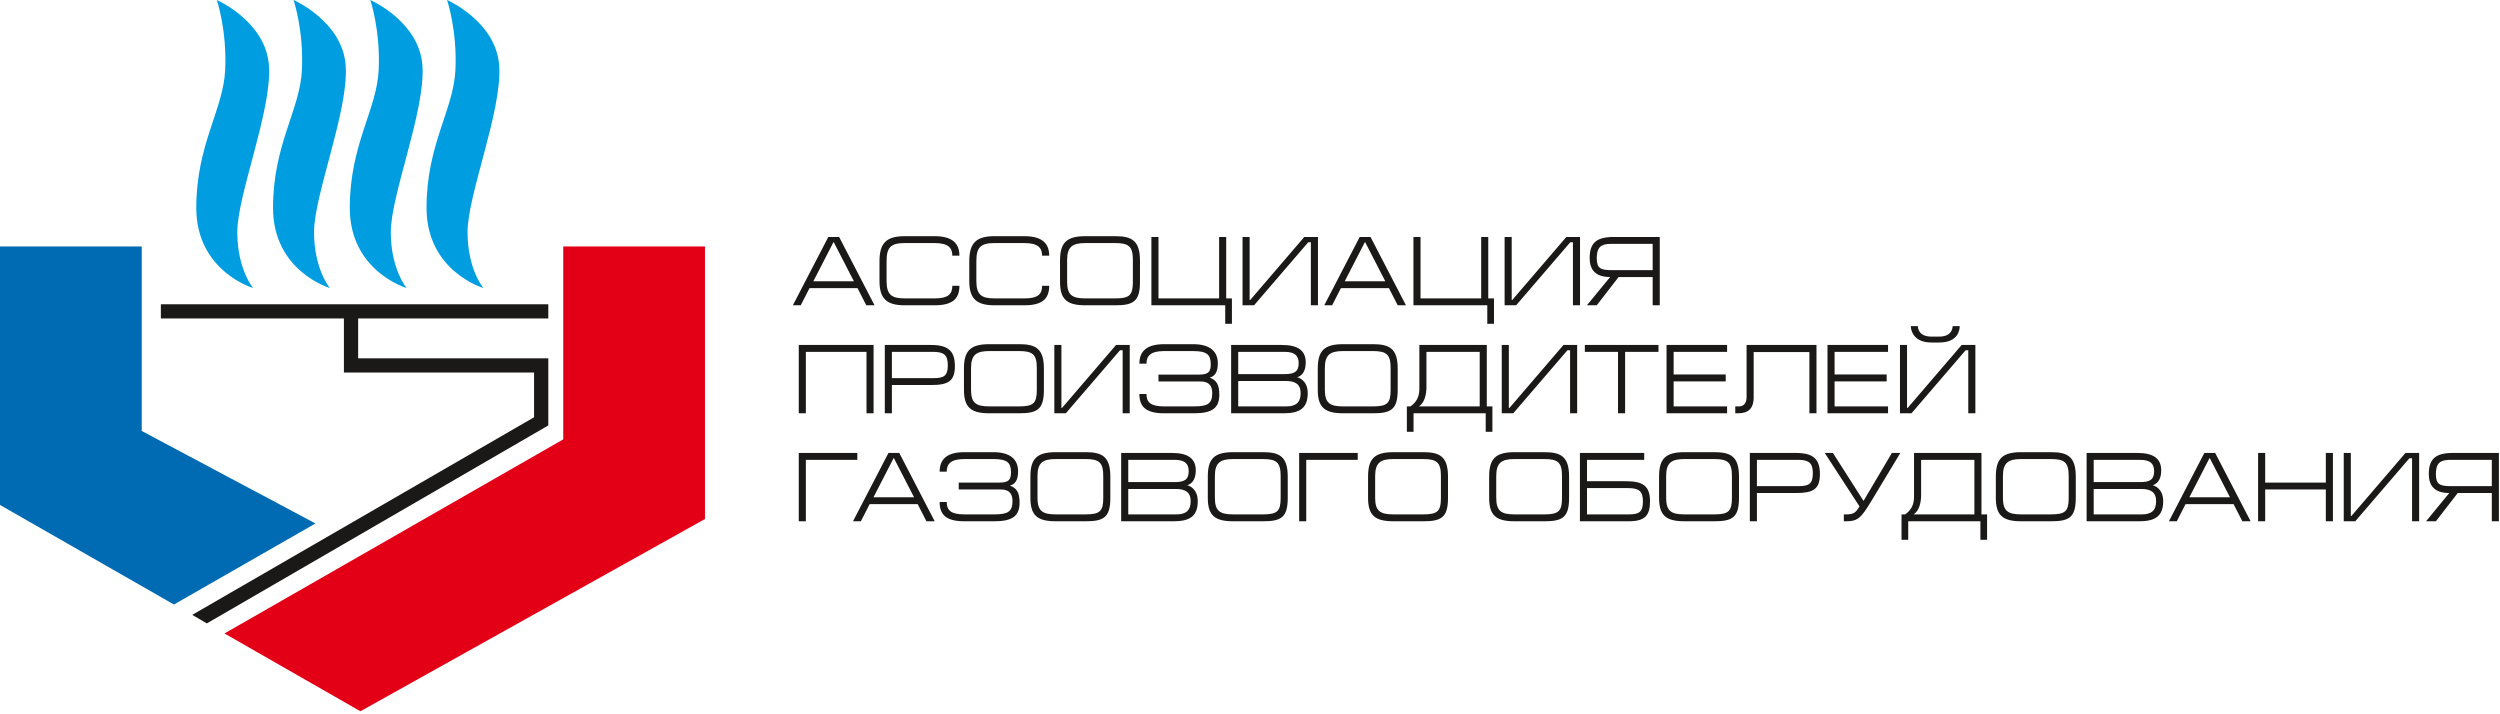 <?xml version="1.0" encoding="UTF-8"?> <svg xmlns="http://www.w3.org/2000/svg" width="473" height="135" viewBox="0 0 473 135" fill="none"> <path fill-rule="evenodd" clip-rule="evenodd" d="M0 46.627H26.814V81.54L59.689 99.038L32.909 114.374L0 95.536V46.627Z" fill="#006AB3"></path> <path fill-rule="evenodd" clip-rule="evenodd" d="M133.379 46.627H106.565V83.127L42.473 119.85L68.189 134.571L133.379 98.195V46.627Z" fill="#E30016"></path> <path fill-rule="evenodd" clip-rule="evenodd" d="M67.76 60.249V67.791H102.393H103.739V69.137V79.719V80.493L103.066 80.882L39.132 117.951L36.374 116.332L101.047 78.946V70.483H66.413H65.067V69.137V60.249H30.434V57.567H103.739V60.249H67.76Z" fill="#1B1918"></path> <path fill-rule="evenodd" clip-rule="evenodd" d="M47.894 54.499C47.894 54.499 37.136 51.324 37.136 39.331C37.136 27.338 42.251 20.812 42.603 13.228C42.956 5.644 41.016 0 41.016 0C41.016 0 50.364 4.056 50.893 12.522C51.422 20.988 44.896 36.862 44.896 43.916C44.896 50.971 47.894 54.499 47.894 54.499ZM91.458 54.499C91.458 54.499 80.7 51.324 80.7 39.331C80.7 27.338 85.814 20.812 86.167 13.228C86.52 5.644 84.58 0 84.58 0C84.58 0 93.927 4.056 94.457 12.522C94.986 20.988 88.46 36.862 88.46 43.916C88.46 50.971 91.458 54.499 91.458 54.499ZM76.937 54.499C76.937 54.499 66.178 51.324 66.178 39.331C66.178 27.338 71.293 20.812 71.646 13.228C71.999 5.644 70.058 0 70.058 0C70.058 0 79.406 4.056 79.935 12.522C80.464 20.988 73.939 36.862 73.939 43.916C73.939 50.971 76.937 54.499 76.937 54.499ZM62.416 54.499C62.416 54.499 51.657 51.324 51.657 39.331C51.657 27.338 56.772 20.812 57.124 13.228C57.477 5.644 55.537 0 55.537 0C55.537 0 64.885 4.056 65.414 12.522C65.943 20.988 59.417 36.862 59.417 43.916C59.417 50.971 62.416 54.499 62.416 54.499Z" fill="#009EE0"></path> <path fill-rule="evenodd" clip-rule="evenodd" d="M151.499 57.761L153.157 54.52H162.246L163.903 57.761H165.468L158.763 44.835H156.714L150.009 57.761H151.499ZM153.883 53.216L157.72 45.766L161.557 53.216H153.883ZM180.182 54.073C180.182 55.712 179.307 56.457 176.848 56.457H171.186C168.616 56.457 167.74 55.712 167.74 53.142V49.417C167.74 46.772 168.56 45.989 171.186 45.989H176.848C179.419 45.989 180.182 46.921 180.182 48.374H181.523C181.523 45.878 179.959 44.685 176.83 44.685H171.167C167.703 44.685 166.399 45.989 166.399 49.417V53.142C166.399 56.457 167.703 57.761 171.167 57.761H176.83C180.257 57.761 181.523 56.494 181.523 54.073H180.182ZM197.169 54.073C197.169 55.712 196.293 56.457 193.835 56.457H188.173C185.602 56.457 184.727 55.712 184.727 53.142V49.417C184.727 46.772 185.546 45.989 188.173 45.989H193.835C196.405 45.989 197.169 46.921 197.169 48.374H198.51C198.51 45.878 196.945 44.685 193.816 44.685H188.154C184.69 44.685 183.386 45.989 183.386 49.417V53.142C183.386 56.457 184.69 57.761 188.154 57.761H193.816C197.243 57.761 198.51 56.494 198.51 54.073H197.169ZM214.341 49.193V53.328C214.341 55.842 213.727 56.457 211.008 56.457H205.345C202.831 56.457 201.9 55.805 201.9 53.328V49.193C201.9 46.678 202.924 45.989 205.345 45.989H211.008C213.578 45.989 214.341 46.641 214.341 49.193ZM215.682 53.328V49.305C215.682 45.542 214.155 44.685 211.026 44.685H205.364C201.713 44.685 200.559 45.989 200.559 49.305V53.328C200.559 56.643 201.862 57.761 205.364 57.761H211.026C214.453 57.761 215.682 57.016 215.682 53.328ZM219.184 56.457V44.835H217.843V57.761H231.812V61.265H233.079V56.457H231.998V44.835H230.657V56.457H219.184ZM236.431 44.835H235.09V57.761H237.269L247.513 45.84H248.016V57.761H249.358V44.835H246.769L236.543 56.755H236.431V44.835ZM252.04 57.761L253.697 54.52H262.787L264.444 57.761H266.009L259.304 44.835H257.255L250.55 57.761H252.04ZM254.424 53.216L258.261 45.766L262.098 53.216H254.424ZM268.765 56.457V44.835H267.424V57.761H281.394V61.265H282.66V56.457H281.58V44.835H280.239V56.457H268.765ZM286.013 44.835H284.672V57.761H286.851L297.095 45.84H297.598V57.761H298.939V44.835H296.35L286.125 56.755H286.013V44.835ZM312.685 52.415V57.761H314.026V44.835H305.309C302.105 44.835 300.764 45.915 300.764 48.821C300.764 51.279 302.105 52.415 304.638 52.415L300.243 57.761H302.105L306.24 52.415H312.685ZM312.685 51.111H304.899C302.813 51.111 302.105 50.758 302.105 48.821C302.105 46.828 302.869 46.138 304.769 46.138H312.685V51.111ZM151.126 65.267V78.193H152.467V66.57H163.941V78.193H165.282V65.267H151.126ZM168.746 72.847H176.141C179.382 72.847 180.667 72.14 180.667 69.253C180.667 66.347 179.326 65.267 176.122 65.267H167.405V78.193H168.746V72.847ZM168.746 66.57H176.532C178.618 66.57 179.326 67.185 179.326 69.123C179.326 71.115 178.562 71.543 176.662 71.543H168.746V66.57ZM196.163 69.625V73.76C196.163 76.275 195.549 76.889 192.829 76.889H187.167C184.653 76.889 183.721 76.237 183.721 73.76V69.625C183.721 67.111 184.745 66.422 187.167 66.422H192.829C195.399 66.422 196.163 67.074 196.163 69.625ZM197.504 73.76V69.737C197.504 65.975 195.977 65.118 192.848 65.118H187.185C183.535 65.118 182.38 66.422 182.38 69.737V73.76C182.38 77.076 183.684 78.193 187.185 78.193H192.848C196.275 78.193 197.504 77.448 197.504 73.76ZM200.819 65.267H199.479V78.193H201.658L211.902 66.272H212.404V78.193H213.746V65.267H211.157L200.931 77.187H200.819V65.267ZM215.571 74.542C215.571 76.964 216.819 78.193 220.246 78.193H225.927C229.391 78.193 230.695 77.169 230.695 74.654C230.695 72.754 230.136 71.897 228.87 71.451C229.689 71.208 230.416 70.631 230.416 68.75C230.416 66.608 229.075 65.118 225.741 65.118H220.265C217.135 65.118 215.571 66.31 215.571 68.806H216.912C216.912 67.353 217.676 66.422 220.246 66.422H225.722C228.348 66.422 229.075 67.092 229.075 68.936C229.075 70.445 228.535 70.873 226.802 70.873H219.185V72.177H227.175C228.87 72.177 229.354 73.145 229.354 74.356C229.354 76.386 228.479 76.889 225.908 76.889H220.246C217.787 76.889 216.912 76.181 216.912 74.542H215.571ZM234.271 66.57H243.062C244.999 66.57 245.707 67.316 245.707 68.731C245.707 70.37 244.813 70.78 243.062 70.78H234.271V66.57ZM232.93 78.193H242.876C245.856 78.193 247.421 77.262 247.421 74.393C247.421 72.084 245.856 71.469 245.428 71.376C246.042 71.19 247.048 70.575 247.048 68.582C247.048 66.366 245.633 65.267 242.541 65.267H232.93V78.193ZM234.271 72.084H243.286C245.055 72.084 246.08 72.68 246.08 74.393C246.08 76.181 245.149 76.889 243.398 76.889H234.271V72.084ZM263.104 69.625V73.76C263.104 76.275 262.489 76.889 259.77 76.889H254.107C251.593 76.889 250.662 76.237 250.662 73.76V69.625C250.662 67.111 251.686 66.422 254.107 66.422H259.77C262.34 66.422 263.104 67.074 263.104 69.625ZM264.445 73.76V69.737C264.445 65.975 262.918 65.118 259.788 65.118H254.126C250.475 65.118 249.321 66.422 249.321 69.737V73.76C249.321 77.076 250.624 78.193 254.126 78.193H259.788C263.215 78.193 264.445 77.448 264.445 73.76ZM279.96 76.889H268.468C269.511 76.2 269.883 74.673 269.883 73.22V66.57H279.96V76.889ZM281.301 65.267H268.542V73.574C268.542 75.176 267.909 76.144 266.866 76.889H266.177V81.698H267.443V78.193H281.096V81.698H282.362V76.889H281.301V65.267ZM285.473 65.267H284.132V78.193H286.311L296.555 66.272H297.058V78.193H298.399V65.267H295.81L285.585 77.187H285.473V65.267ZM299.852 65.267V66.57H306.129V78.193H307.47V66.57H313.784V65.267H299.852ZM315.311 78.193H326.766V76.889H316.652V72.158H326.505V70.855H316.652V66.57H326.766V65.267H315.311V78.193ZM342.337 66.608V78.193H343.678V65.267H330.454V75.138C330.454 76.535 329.653 76.889 329.02 76.889H328.312V78.193H328.852C330.659 78.193 331.795 77.429 331.795 75.138V66.608H342.337ZM345.764 78.193H357.219V76.889H347.105V72.158H356.958V70.855H347.105V66.57H357.219V65.267H345.764V78.193ZM360.814 65.267H359.473V78.193H361.652L371.896 66.272H372.399V78.193H373.74V65.267H371.151L360.926 77.187H360.814V65.267ZM369.438 61.709C369.438 62.193 369.195 63.684 366.886 63.684H365.414C363.105 63.684 362.863 62.193 362.863 61.709H361.522C361.522 62.51 362.062 64.801 365.396 64.801H366.905C370.555 64.801 370.779 62.324 370.779 61.709H369.438ZM151.126 85.699V98.625H152.467V87.003H162.208V85.699H151.126ZM162.879 98.625L164.537 95.384H173.626L175.284 98.625H176.848L170.143 85.699H168.094L161.389 98.625H162.879ZM165.263 94.081L169.1 86.63L172.937 94.081H165.263ZM177.779 94.975C177.779 97.396 179.028 98.625 182.455 98.625H188.136C191.6 98.625 192.904 97.601 192.904 95.086C192.904 93.186 192.345 92.33 191.078 91.883C191.898 91.641 192.624 91.063 192.624 89.182C192.624 87.04 191.283 85.55 187.949 85.55H182.473C179.344 85.55 177.779 86.742 177.779 89.238H179.12C179.12 87.785 179.884 86.854 182.455 86.854H187.931C190.557 86.854 191.283 87.524 191.283 89.368C191.283 90.877 190.743 91.305 189.011 91.305H181.393V92.609H189.383C191.078 92.609 191.563 93.578 191.563 94.788C191.563 96.818 190.687 97.321 188.117 97.321H182.455C179.996 97.321 179.12 96.614 179.12 94.975H177.779ZM208.735 90.057V94.192C208.735 96.707 208.121 97.321 205.401 97.321H199.739C197.225 97.321 196.293 96.669 196.293 94.192V90.057C196.293 87.543 197.318 86.854 199.739 86.854H205.401C207.972 86.854 208.735 87.506 208.735 90.057ZM210.076 94.192V90.169C210.076 86.407 208.549 85.55 205.42 85.55H199.758C196.107 85.55 194.952 86.854 194.952 90.169V94.192C194.952 97.508 196.256 98.625 199.758 98.625H205.42C208.847 98.625 210.076 97.88 210.076 94.192ZM213.466 87.003H222.257C224.194 87.003 224.902 87.748 224.902 89.163C224.902 90.802 224.008 91.212 222.257 91.212H213.466V87.003ZM212.125 98.625H222.071C225.051 98.625 226.616 97.694 226.616 94.826C226.616 92.516 225.051 91.901 224.623 91.808C225.237 91.622 226.243 91.007 226.243 89.014C226.243 86.798 224.828 85.699 221.736 85.699H212.125V98.625ZM213.466 92.516H222.481C224.25 92.516 225.275 93.112 225.275 94.826C225.275 96.614 224.343 97.321 222.593 97.321H213.466V92.516ZM242.299 90.057V94.192C242.299 96.707 241.684 97.321 238.965 97.321H233.302C230.788 97.321 229.857 96.669 229.857 94.192V90.057C229.857 87.543 230.881 86.854 233.302 86.854H238.965C241.535 86.854 242.299 87.506 242.299 90.057ZM243.64 94.192V90.169C243.64 86.407 242.113 85.55 238.983 85.55H233.321C229.67 85.55 228.516 86.854 228.516 90.169V94.192C228.516 97.508 229.819 98.625 233.321 98.625H238.983C242.41 98.625 243.64 97.88 243.64 94.192ZM245.8 85.699V98.625H247.141V87.003H256.882V85.699H245.8ZM272.621 90.057V94.192C272.621 96.707 272.006 97.321 269.287 97.321H263.625C261.11 97.321 260.179 96.669 260.179 94.192V90.057C260.179 87.543 261.203 86.854 263.625 86.854H269.287C271.857 86.854 272.621 87.506 272.621 90.057ZM273.962 94.192V90.169C273.962 86.407 272.435 85.55 269.306 85.55H263.643C259.993 85.55 258.838 86.854 258.838 90.169V94.192C258.838 97.508 260.142 98.625 263.643 98.625H269.306C272.733 98.625 273.962 97.88 273.962 94.192ZM295.53 90.057V94.192C295.53 96.707 294.916 97.321 292.197 97.321H286.534C284.02 97.321 283.089 96.669 283.089 94.192V90.057C283.089 87.543 284.113 86.854 286.534 86.854H292.197C294.767 86.854 295.53 87.506 295.53 90.057ZM296.871 94.192V90.169C296.871 86.407 295.344 85.55 292.215 85.55H286.553C282.902 85.55 281.748 86.854 281.748 90.169V94.192C281.748 97.508 283.051 98.625 286.553 98.625H292.215C295.642 98.625 296.871 97.88 296.871 94.192ZM298.92 85.699V98.625H308.14C311.213 98.625 312.182 97.545 312.182 94.863C312.182 91.976 310.897 91.045 307.656 91.045H300.261V87.003H311.083V85.699H298.92ZM300.261 92.348H308.047C310.133 92.348 310.841 92.963 310.841 94.9C310.841 96.893 310.077 97.321 308.177 97.321H300.261V92.348ZM327.678 90.057V94.192C327.678 96.707 327.063 97.321 324.344 97.321H318.682C316.168 97.321 315.236 96.669 315.236 94.192V90.057C315.236 87.543 316.26 86.854 318.682 86.854H324.344C326.914 86.854 327.678 87.506 327.678 90.057ZM329.019 94.192V90.169C329.019 86.407 327.492 85.55 324.363 85.55H318.7C315.05 85.55 313.895 86.854 313.895 90.169V94.192C313.895 97.508 315.199 98.625 318.7 98.625H324.363C327.79 98.625 329.019 97.88 329.019 94.192ZM332.409 93.28H339.803C343.044 93.28 344.329 92.572 344.329 89.685C344.329 86.779 342.988 85.699 339.785 85.699H331.068V98.625H332.409V93.28ZM332.409 87.003H340.194C342.281 87.003 342.988 87.618 342.988 89.555C342.988 91.547 342.225 91.976 340.325 91.976H332.409V87.003ZM357.945 85.699L352.58 94.77L346.788 85.699H345.242L351.817 95.813C351.109 96.986 350.736 97.321 349.321 97.321H348.855V98.625H349.302C351.444 98.625 352.096 98.048 353.996 94.9L359.546 85.699H357.945ZM373.553 97.321H362.061C363.104 96.632 363.476 95.105 363.476 93.652V87.003H373.553V97.321ZM374.894 85.699H362.135V94.006C362.135 95.608 361.502 96.576 360.459 97.321H359.77V102.13H361.036V98.625H374.689V102.13H375.956V97.321H374.894V85.699ZM391.396 90.057V94.192C391.396 96.707 390.782 97.321 388.062 97.321H382.4C379.886 97.321 378.954 96.669 378.954 94.192V90.057C378.954 87.543 379.979 86.854 382.4 86.854H388.062C390.632 86.854 391.396 87.506 391.396 90.057ZM392.737 94.192V90.169C392.737 86.407 391.21 85.55 388.081 85.55H382.418C378.768 85.55 377.613 86.854 377.613 90.169V94.192C377.613 97.508 378.917 98.625 382.418 98.625H388.081C391.508 98.625 392.737 97.88 392.737 94.192ZM396.127 87.003H404.918C406.855 87.003 407.563 87.748 407.563 89.163C407.563 90.802 406.669 91.212 404.918 91.212H396.127V87.003ZM394.786 98.625H404.732C407.712 98.625 409.277 97.694 409.277 94.826C409.277 92.516 407.712 91.901 407.284 91.808C407.898 91.622 408.904 91.007 408.904 89.014C408.904 86.798 407.489 85.699 404.397 85.699H394.786V98.625ZM396.127 92.516H405.142C406.911 92.516 407.936 93.112 407.936 94.826C407.936 96.614 407.004 97.321 405.253 97.321H396.127V92.516ZM411.847 98.625L413.505 95.384H422.594L424.252 98.625H425.816L419.111 85.699H417.062L410.357 98.625H411.847ZM414.231 94.081L418.068 86.63L421.905 94.081H414.231ZM428.573 92.609H440.046V98.625H441.387V85.699H440.046V91.305H428.573V85.699H427.232V98.625H428.573V92.609ZM444.777 85.699H443.436V98.625H445.616L455.86 86.705H456.362V98.625H457.704V85.699H455.115L444.889 97.62H444.777V85.699ZM471.45 93.28V98.625H472.79V85.699H464.074C460.87 85.699 459.529 86.779 459.529 89.685C459.529 92.144 460.87 93.28 463.403 93.28L459.008 98.625H460.87L465.005 93.28H471.45ZM471.45 91.976H463.664C461.578 91.976 460.87 91.622 460.87 89.685C460.87 87.692 461.634 87.003 463.534 87.003H471.45V91.976Z" fill="#1B1918"></path> </svg> 